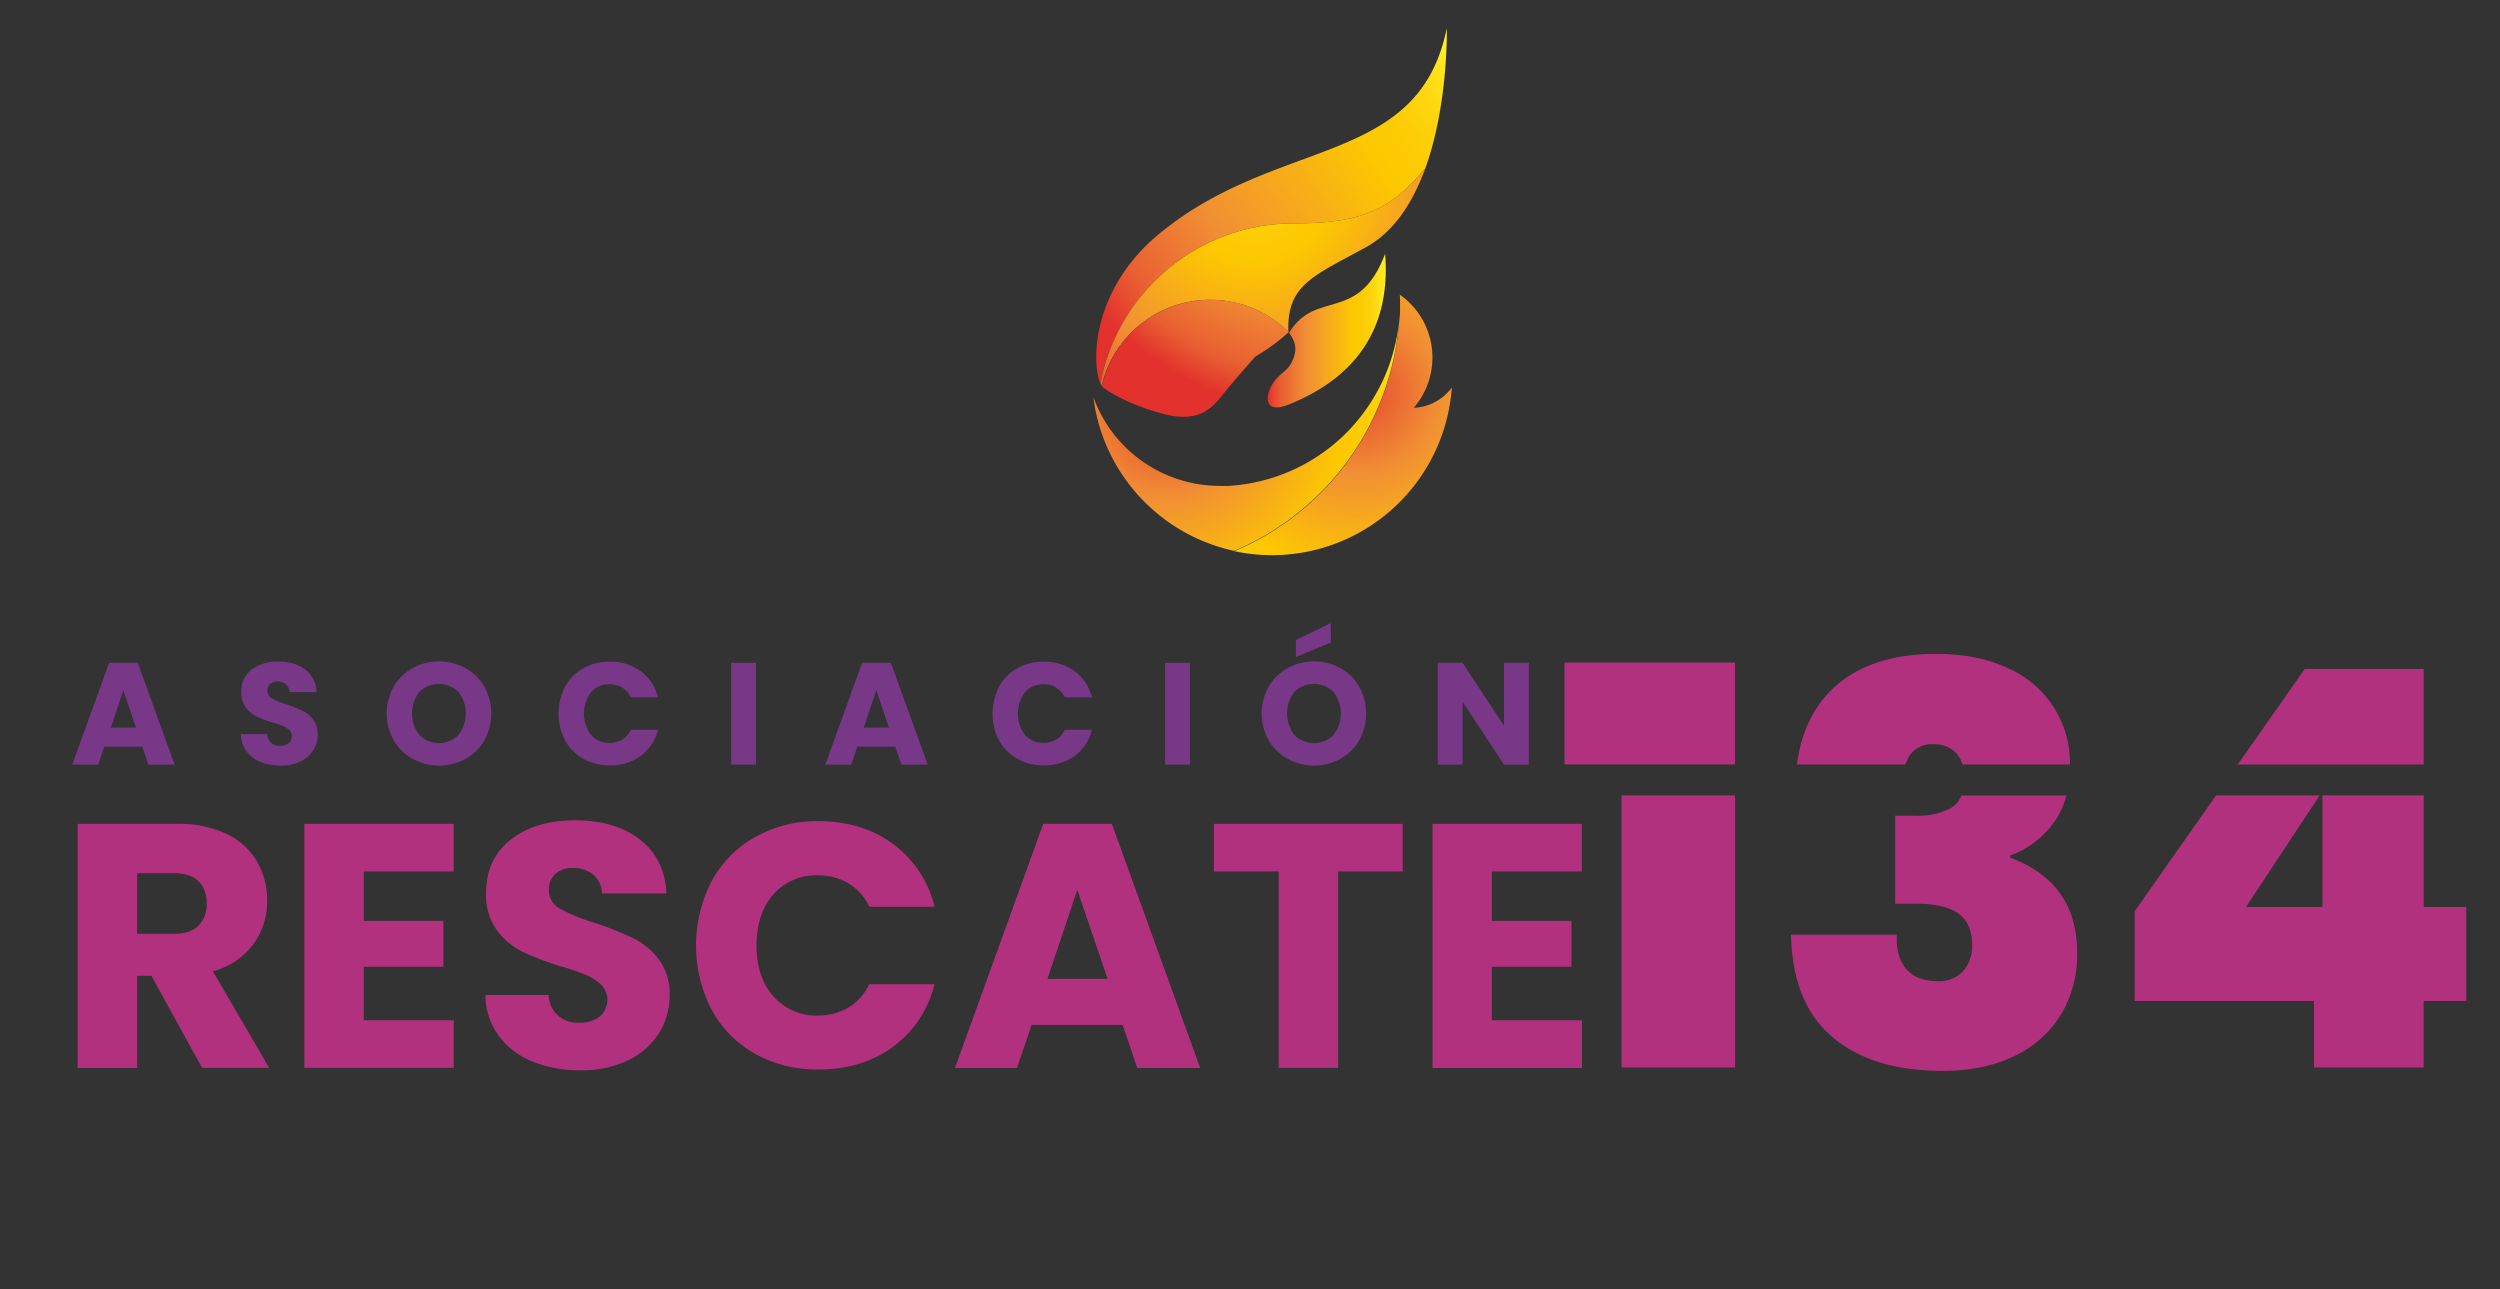 <svg xmlns="http://www.w3.org/2000/svg" xmlns:xlink="http://www.w3.org/1999/xlink" id="Layer_1" data-name="Layer 1" viewBox="0 0 645.19 332.77"><rect x="0" y="0" width="645.19" height="332.77" fill="#333333" stroke="none"/><defs><style>.cls-1{fill:#b2317f;}.cls-2{fill:#783887;}.cls-3{fill:url(#radial-gradient);}.cls-4{fill:url(#radial-gradient-2);}.cls-5{fill:url(#linear-gradient);}.cls-6{fill:url(#radial-gradient-3);}.cls-7{fill:url(#linear-gradient-2);}.cls-8{fill:url(#radial-gradient-4);}</style><radialGradient id="radial-gradient" cx="350.22" cy="101.12" r="64.32" gradientUnits="userSpaceOnUse"><stop offset="0" stop-color="#e3312d"></stop><stop offset="0.11" stop-color="#e95f32"></stop><stop offset="0.33" stop-color="#f18f34"></stop><stop offset="0.72" stop-color="#fdc800"></stop><stop offset="0.81" stop-color="#fdcc04"></stop><stop offset="0.9" stop-color="#fed70f"></stop><stop offset="0.98" stop-color="#ffea21"></stop><stop offset="1" stop-color="#ffef26"></stop></radialGradient><radialGradient id="radial-gradient-2" cx="300.19" cy="107.34" r="64.33" xlink:href="#radial-gradient"></radialGradient><linearGradient id="linear-gradient" x1="327.16" y1="85.32" x2="357.63" y2="85.32" xlink:href="#radial-gradient"></linearGradient><radialGradient id="radial-gradient-3" cx="344.17" cy="25.44" r="81.72" gradientUnits="userSpaceOnUse"><stop offset="0" stop-color="#ffef26"></stop><stop offset="0.02" stop-color="#ffea21"></stop><stop offset="0.1" stop-color="#fed70f"></stop><stop offset="0.19" stop-color="#fdcc04"></stop><stop offset="0.28" stop-color="#fdc800"></stop><stop offset="0.67" stop-color="#f18f34"></stop><stop offset="0.89" stop-color="#e95f32"></stop><stop offset="1" stop-color="#e3312d"></stop></radialGradient><linearGradient id="linear-gradient-2" x1="286.67" y1="84.04" x2="379.32" y2="20.54" xlink:href="#radial-gradient"></linearGradient><radialGradient id="radial-gradient-4" cx="323.44" cy="46.15" r="75.72" xlink:href="#radial-gradient-3"></radialGradient></defs><path class="cls-1" d="M78.54,275.59h38.57V263.3H93.88V249.49h20.54V237.65H93.88V224.91h23.23V212.62H78.54ZM65.4,243.66a18.76,18.76,0,0,0,3.54-11.21,20,20,0,0,0-2.6-10.1,18,18,0,0,0-7.85-7.13,28.4,28.4,0,0,0-12.69-2.6H20.05v63H35.39V251.82h3.68l13.09,23.77H69.48L54.94,250.66A19.13,19.13,0,0,0,65.4,243.66ZM51.22,238.9Q49.12,241,44.9,241H35.39V225.36H44.9q4.22,0,6.32,2.06a7.53,7.53,0,0,1,2.11,5.65A7.75,7.75,0,0,1,51.22,238.9ZM492.85,195a6.75,6.75,0,0,1,6.07-2.93,7.76,7.76,0,0,1,5.86,2.22,7.1,7.1,0,0,1,1.67,3h27.76a26.65,26.65,0,0,0-15.79-24.74q-7.78-3.78-18.78-3.79-16.87,0-26.3,8.65-7.93,7.28-9.59,19.88H491.7A12.76,12.76,0,0,1,492.85,195Zm132.66-22.36H594.79l-17.28,24.67h48ZM403.76,197.28h44V171h-44ZM163.44,242.13a83.44,83.44,0,0,0-9.91-3.94,46.87,46.87,0,0,1-9-3.68,5.27,5.27,0,0,1-2.87-4.75,5.34,5.34,0,0,1,1.7-4.27,6.61,6.61,0,0,1,4.48-1.48,8,8,0,0,1,5.3,1.75,6.52,6.52,0,0,1,2.24,4.8H172q-.45-8.88-6.81-13.86t-16.78-5q-10.22,0-16.59,5t-6.37,13.77a15.52,15.52,0,0,0,2.78,9.6,18.34,18.34,0,0,0,6.64,5.56,70.9,70.9,0,0,0,9.95,3.77,62.14,62.14,0,0,1,6.51,2.24,13,13,0,0,1,3.86,2.51,5.66,5.66,0,0,1-.41,8.21,8.38,8.38,0,0,1-5.38,1.57,7.28,7.28,0,0,1-7.8-7.17H125.27a18.15,18.15,0,0,0,3.45,10.58,20.26,20.26,0,0,0,8.75,6.64,32.48,32.48,0,0,0,12.38,2.24,27.25,27.25,0,0,0,12.29-2.6,19.3,19.3,0,0,0,7.94-7,18.16,18.16,0,0,0,2.73-9.78,14.65,14.65,0,0,0-2.78-9.23A18.93,18.93,0,0,0,163.44,242.13Zm149.84-17.22H330v50.68h15.34V224.91H362V212.62H313.28Zm105.2,50.58h29.29V205.28H418.48Zm100.3-54.15v-.58A23.47,23.47,0,0,0,529.5,213a20,20,0,0,0,3.77-7.7H506.18a6.38,6.38,0,0,1-3,3.41,19,19,0,0,1-9.22,1.79h-4.86v22.71h5q7.86,0,11.36,2.58t3.5,8a9.77,9.77,0,0,1-2.35,6.86,8.41,8.41,0,0,1-6.51,2.57q-5.43,0-8.14-3.15t-2.43-8.85H462.2q.44,17.85,10.79,26.5t28.22,8.65q10.86,0,18.71-3.86a28.11,28.11,0,0,0,12-10.72,30.08,30.08,0,0,0,4.14-15.86Q536.07,227.77,518.78,221.34Zm106.73,12.71V205.28H599.37v28.77H579.65l19-28.77H571.9l-21,29.92v23.14h46.29v17.15h28.29V258.34h11V234.05Zm-414.4-8.15A15.05,15.05,0,0,1,219,228a13.7,13.7,0,0,1,5.34,6h16.86a28.43,28.43,0,0,0-10.67-16.15q-8-5.91-19.2-5.92A32.71,32.71,0,0,0,194.92,216a28.8,28.8,0,0,0-11.25,11.39,36.19,36.19,0,0,0,0,33.23A28.89,28.89,0,0,0,194.92,272,32.71,32.71,0,0,0,211.29,276q11.22,0,19.2-5.87a28.23,28.23,0,0,0,10.67-16.11H224.3a13.59,13.59,0,0,1-5.34,6,15,15,0,0,1-7.85,2.07,14.65,14.65,0,0,1-11.48-4.94q-4.4-4.92-4.39-13.18t4.39-13.19A14.65,14.65,0,0,1,211.11,225.9Zm58.13-13.28-22.78,63h16l3.77-11.12h23.5l3.77,11.12h16.24l-22.79-63Zm1.08,40,7.71-23,7.81,23Zm99.39,23h38.57V263.3H385V249.49h20.55V237.65H385V224.91h23.24V212.62H369.71Z"></path><path class="cls-2" d="M36.72,192.68h-9.8l-1.57,4.64H18.66l9.5-26.26h7.4l9.5,26.26H38.29Zm-1.64-4.93-3.26-9.62-3.21,9.62Z"></path><path class="cls-2" d="M67.25,196.65a8.42,8.42,0,0,1-3.65-2.77,7.55,7.55,0,0,1-1.44-4.41H69a3,3,0,0,0,3.25,3,3.5,3.5,0,0,0,2.25-.66,2.2,2.2,0,0,0,.82-1.81,2.15,2.15,0,0,0-.66-1.61,5.42,5.42,0,0,0-1.6-1,27.29,27.29,0,0,0-2.72-.93,29.67,29.67,0,0,1-4.15-1.57,7.85,7.85,0,0,1-2.77-2.32,6.48,6.48,0,0,1-1.16-4,6.9,6.9,0,0,1,2.66-5.75,10.94,10.94,0,0,1,6.92-2.07,11.1,11.1,0,0,1,7,2.07,7.46,7.46,0,0,1,2.84,5.78H74.73a2.71,2.71,0,0,0-.94-2,3.32,3.32,0,0,0-2.2-.73,2.74,2.74,0,0,0-1.87.62,2.37,2.37,0,0,0,.48,3.76,20.23,20.23,0,0,0,3.74,1.53,34.42,34.42,0,0,1,4.14,1.65,7.86,7.86,0,0,1,2.75,2.28A6.12,6.12,0,0,1,82,189.5a7.56,7.56,0,0,1-1.14,4.08,8,8,0,0,1-3.31,2.92,11.34,11.34,0,0,1-5.12,1.08A13.56,13.56,0,0,1,67.25,196.65Z"></path><path class="cls-2" d="M106.5,195.86a12.9,12.9,0,0,1-4.9-4.8,14.17,14.17,0,0,1,0-13.86,13,13,0,0,1,4.9-4.79,14.26,14.26,0,0,1,13.58,0A12.66,12.66,0,0,1,125,177.2a14.38,14.38,0,0,1,0,13.86,12.75,12.75,0,0,1-4.87,4.8,14.22,14.22,0,0,1-13.56,0Zm11.82-6.21a9.08,9.08,0,0,0,0-11.09,7.21,7.21,0,0,0-10.09,0,9.14,9.14,0,0,0,0,11.13,7.13,7.13,0,0,0,10.09,0Z"></path><path class="cls-2" d="M145.84,177.22a11.91,11.91,0,0,1,4.69-4.75,13.58,13.58,0,0,1,6.83-1.71,13.08,13.08,0,0,1,8,2.47,11.82,11.82,0,0,1,4.45,6.74h-7a5.62,5.62,0,0,0-2.22-2.51,6.23,6.23,0,0,0-3.28-.86,6.06,6.06,0,0,0-4.78,2.06,9.13,9.13,0,0,0,0,11,6.1,6.1,0,0,0,4.78,2.06,6.32,6.32,0,0,0,3.28-.86,5.62,5.62,0,0,0,2.22-2.51h7a11.74,11.74,0,0,1-4.45,6.72,13.13,13.13,0,0,1-8,2.45,13.68,13.68,0,0,1-6.83-1.7,12.08,12.08,0,0,1-4.69-4.74,15,15,0,0,1,0-13.85Z"></path><path class="cls-2" d="M195.1,171.06v26.26h-6.4V171.06Z"></path><path class="cls-2" d="M231.05,192.68h-9.8l-1.57,4.64H213l9.5-26.26h7.41l9.5,26.26h-6.77Zm-1.65-4.93-3.25-9.62-3.22,9.62Z"></path><path class="cls-2" d="M257.83,177.22a11.93,11.93,0,0,1,4.7-4.75,13.54,13.54,0,0,1,6.82-1.71,13.11,13.11,0,0,1,8,2.47,11.87,11.87,0,0,1,4.45,6.74h-7a5.7,5.7,0,0,0-2.23-2.51,6.19,6.19,0,0,0-3.27-.86,6.09,6.09,0,0,0-4.79,2.06,9.17,9.17,0,0,0,0,11,6.12,6.12,0,0,0,4.79,2.06,6.28,6.28,0,0,0,3.27-.86,5.7,5.7,0,0,0,2.23-2.51h7a11.79,11.79,0,0,1-4.45,6.72,13.16,13.16,0,0,1-8,2.45,13.64,13.64,0,0,1-6.82-1.7,12.1,12.1,0,0,1-4.7-4.74,15.11,15.11,0,0,1,0-13.85Z"></path><path class="cls-2" d="M307.09,171.06v26.26H300.7V171.06Z"></path><path class="cls-2" d="M332.33,195.86a12.76,12.76,0,0,1-4.9-4.8,14.1,14.1,0,0,1,0-13.86,12.81,12.81,0,0,1,4.9-4.79,14.24,14.24,0,0,1,13.57,0,12.66,12.66,0,0,1,4.87,4.79,14.38,14.38,0,0,1,0,13.86,12.8,12.8,0,0,1-4.86,4.8,14.22,14.22,0,0,1-13.56,0Zm11.82-6.21a9.08,9.08,0,0,0,0-11.09,7.22,7.22,0,0,0-10.1,0,9.14,9.14,0,0,0,0,11.13,7.15,7.15,0,0,0,10.1,0Zm-.7-23.86-9,3.78v-4.42l9-4.34Z"></path><path class="cls-2" d="M394.55,197.32h-6.4l-10.69-16.2v16.2h-6.4V171.06h6.4l10.69,16.27V171.06h6.4Z"></path><path class="cls-3" d="M364.86,105.24a19.85,19.85,0,0,0,.29-25.59,20.46,20.46,0,0,0-3.89-3.6q.06,1.11.06,2.22c0,.57,0,1.14,0,1.71,0,1.17-.14,2.33-.26,3.48a70,70,0,0,1-42.49,58.79A46.53,46.53,0,0,0,374.68,100,12.8,12.8,0,0,1,364.86,105.24Z"></path><path class="cls-4" d="M361,83.46a46.93,46.93,0,0,1-5.8,18A47.79,47.79,0,0,1,347.17,112a47,47,0,0,1-30.06,13.4l-.8,0c-.5,0-1,0-1.51,0a34.76,34.76,0,0,1-32.62-22.88,46,46,0,0,0,3.89,13.65,46.57,46.57,0,0,0,32.46,26A70,70,0,0,0,361,83.46Z"></path><path class="cls-5" d="M332.73,104.35c20.85-8.45,25.95-23.75,24.74-38.84-6.84,18.08-17.88,9-24.78,20.35,2.14,3.06,1.91,5,.68,7.62-.94,2-2.78,2.83-4.09,4.39C326.44,101.26,325.46,107.3,332.73,104.35Z"></path><path class="cls-6" d="M284.33,99.52a2.27,2.27,0,0,0,.47.56s5,3.92,15.19,6.68,13.38-2.18,16.1-5.57S324,92,324,92a49.64,49.64,0,0,0,8.56-6.26v-.1a28.77,28.77,0,0,0-48.18,13.9Z"></path><path class="cls-7" d="M333.94,57.65c17,0,24.67-3.18,33.91-14.23,6-16.69,5.53-36.17,5.53-36.17C370,24,360.29,31.2,347.83,36.63c-14.32,6.25-32.33,10.18-48.75,23.78C281.63,74.85,281.66,93.77,284,98.93A50.84,50.84,0,0,1,333.94,57.65Z"></path><path class="cls-8" d="M312.33,77.36a28.74,28.74,0,0,1,20.18,8.26c-.48-12.24,6.65-14.44,20.08-21.86a25.89,25.89,0,0,0,6.1-4.72c4.08-4.21,7-9.74,9.16-15.62-9.24,11-16.92,14.23-33.91,14.23A50.84,50.84,0,0,0,284,98.93a6.36,6.36,0,0,0,.31.59A28.78,28.78,0,0,1,312.33,77.36Z"></path></svg>